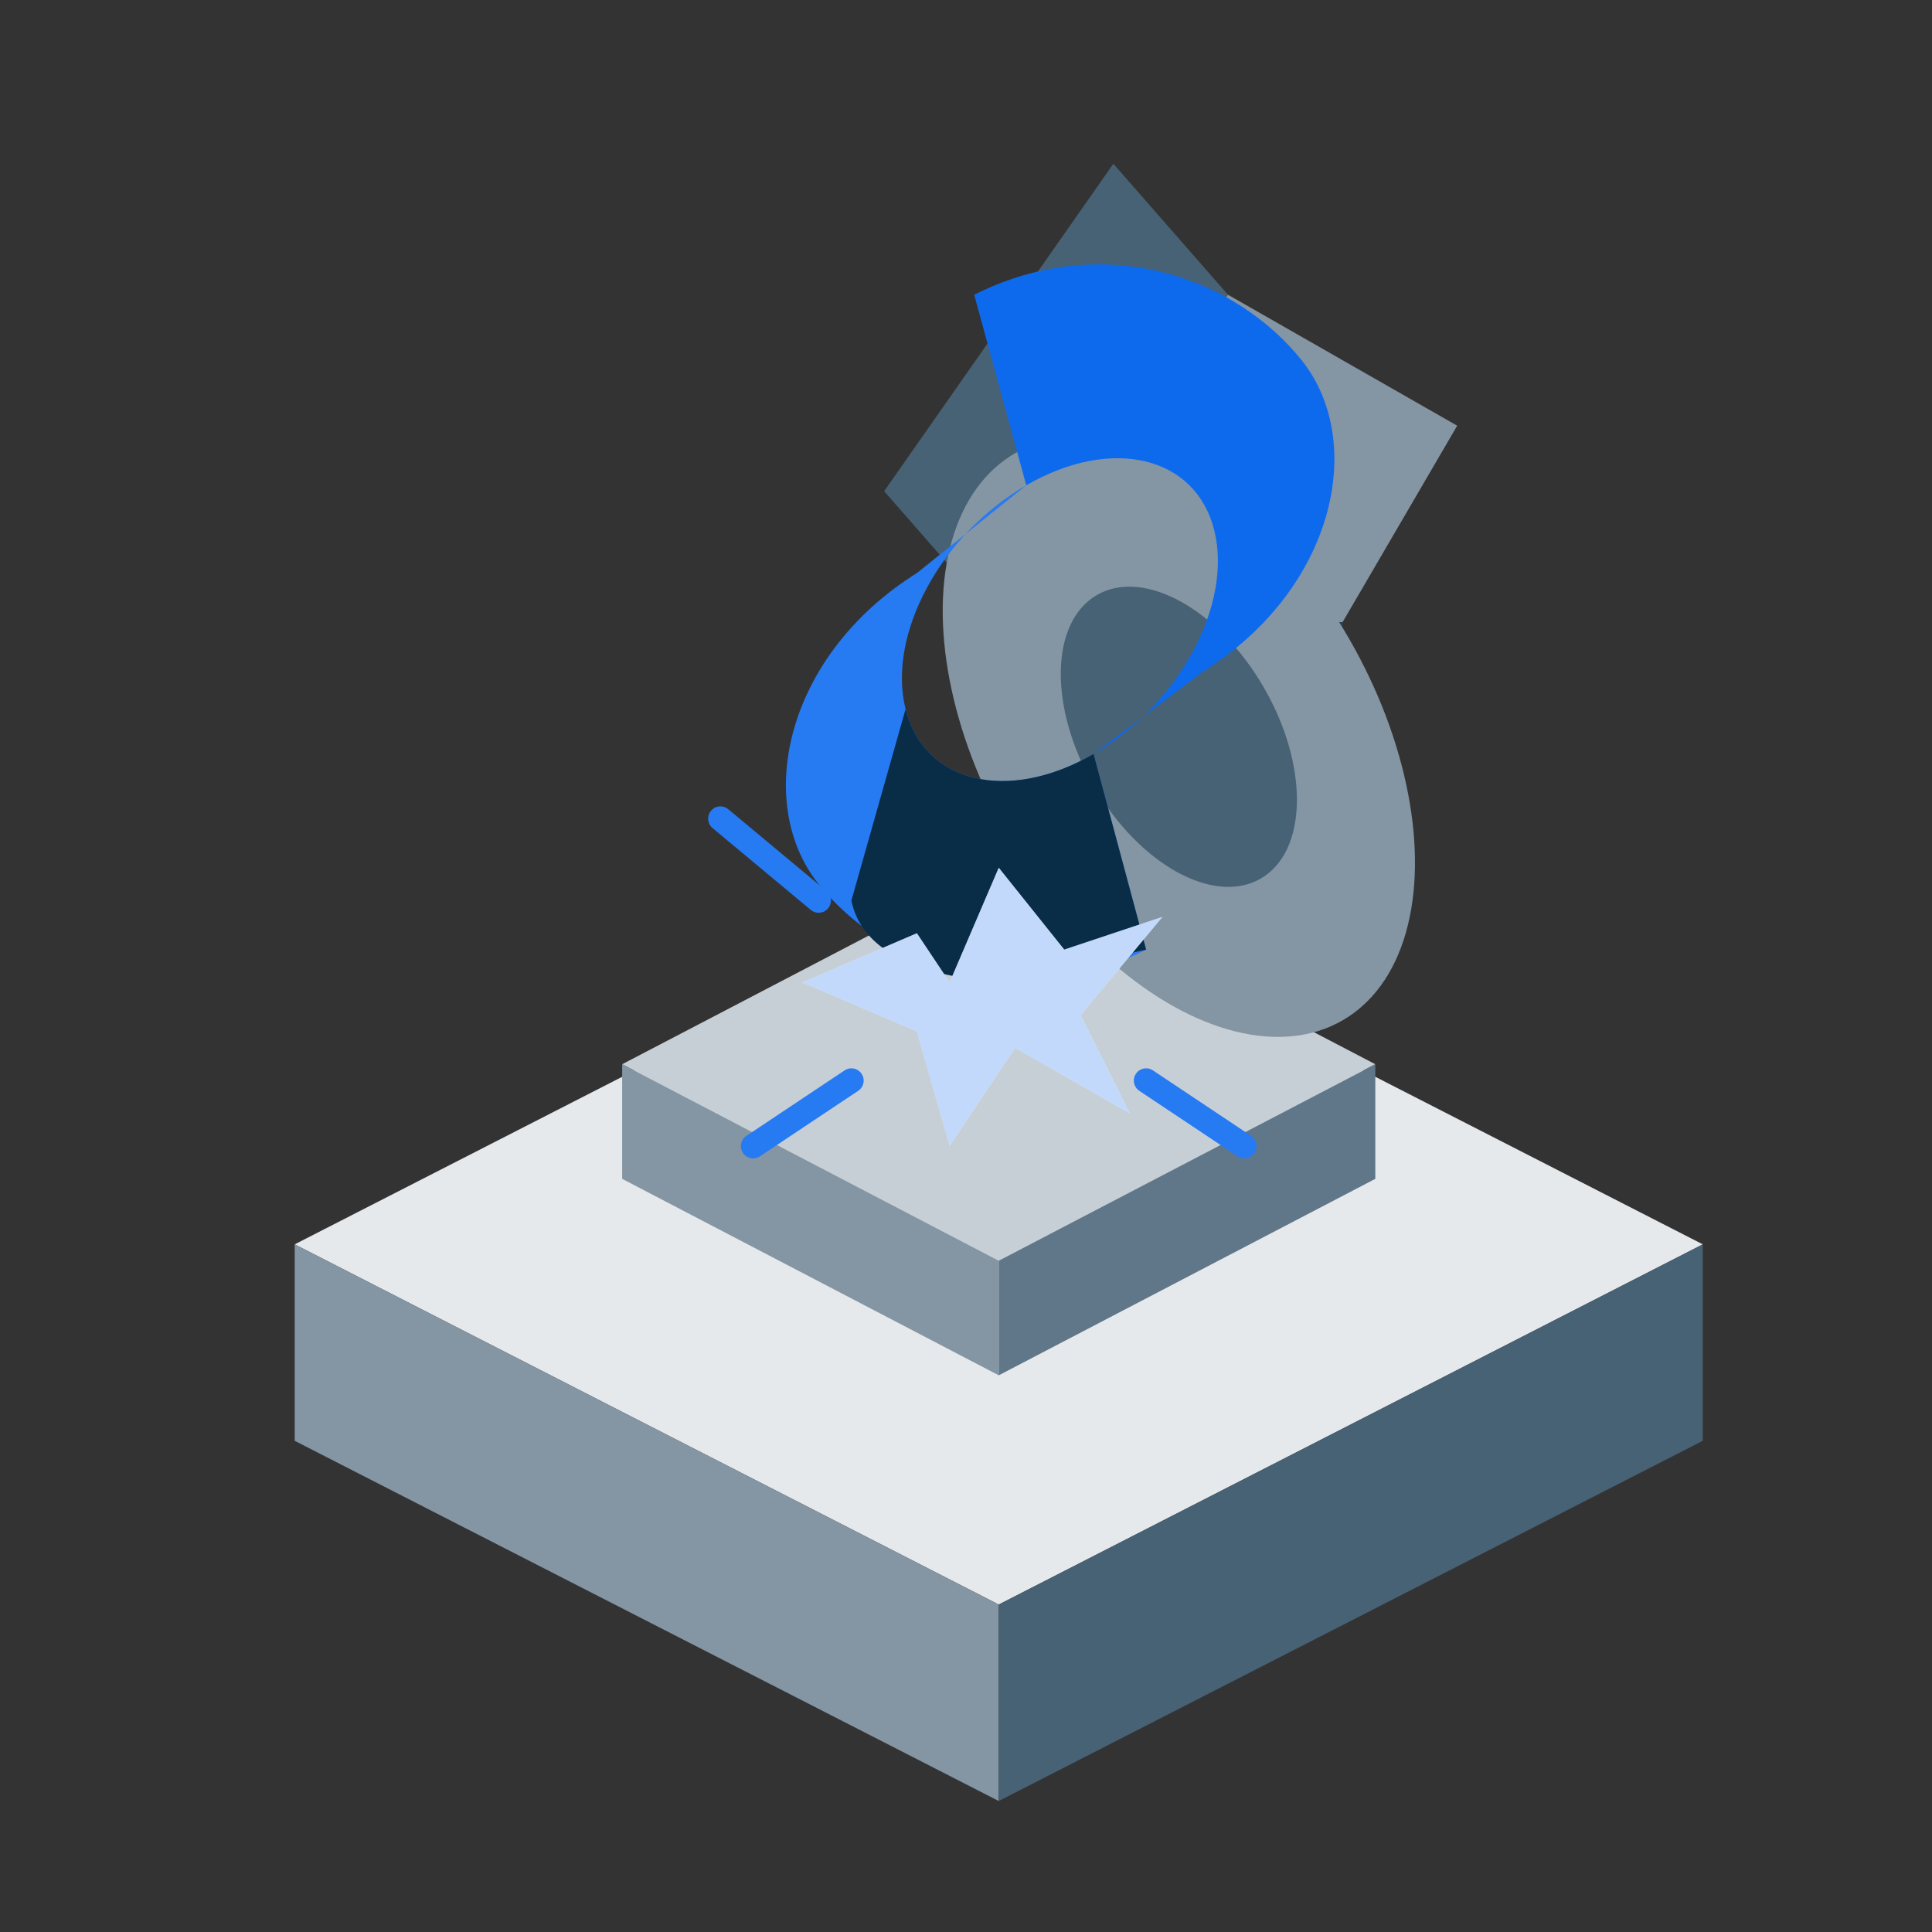 <?xml version="1.0" encoding="UTF-8"?> <svg xmlns="http://www.w3.org/2000/svg" width="118" height="118" viewBox="0 0 118 118" fill="none"><rect x="0" y="0" width="118" height="118" fill="#333333" stroke="none"/><path d="M18 76L61 98L104 76L61 54L18 76Z" fill="#E6E9EC"></path><path d="M18 76V88L61 110V98L18 76Z" fill="#8495A3"></path><path d="M104 76V88L61 110V98L104 76Z" fill="#476175"></path><path d="M38 65L61 77L84 65L61 53L38 65Z" fill="#C7CFD6"></path><path d="M38 65V72L61 84V77L38 65Z" fill="#8495A3"></path><path d="M84 65V72L61 84V77L84 65Z" fill="#607789"></path><path d="M68 10L54 30L61 38L75 18L68 10Z" fill="#476175"></path><path d="M75 18L61 38L82 38L89 26L75 18Z" fill="#8495A3"></path><path d="M61 38V52L82 52V38L61 38Z" fill="#22445F"></path><ellipse cx="72" cy="45" rx="12" ry="20" transform="rotate(-30 72 45)" fill="#8495A3"></ellipse><ellipse cx="72" cy="45" rx="6" ry="10" transform="rotate(-30 72 45)" fill="#476175"></ellipse><path d="M62.68 29.64C57.47 32.65 54.17 38.77 55.31 43.31C56.45 47.85 61.58 49.06 66.79 46.05L70 58C62 62 54 59 50 54C46 49 48 40 56 35L62.68 29.64Z" fill="#267AF2"></path><path d="M66.79 46.05C72 43.04 75.3 36.92 74.16 32.38C73.02 27.84 67.89 26.63 62.68 29.64L59.5 18C67.5 14 75.5 17 79.5 22C83.5 27 81.5 36 73.5 41L66.79 46.05Z" fill="#0E6AED"></path><path d="M70 58L66.79 46.05C61.58 49.06 56.45 47.85 55.31 43.31L52 55C52.5 57.5 55 59.5 61 60L70 58Z" fill="#092C47"></path><g><path d="M58 60L61 53L65 58L71 56L66 62L69 68L62 64L58 70L56 63L49 60L56 57L58 60Z" fill="#FFFFFF"></path><path d="M58 60L61 53L65 58L71 56L66 62L69 68L62 64L58 70L56 63L49 60L56 57L58 60Z" fill="#86B5F8" opacity="0.5"></path><path d="M50 55L44 50" stroke="#267AF2" stroke-width="1.5" stroke-linecap="round"></path><path d="M52 66L46 70" stroke="#267AF2" stroke-width="1.5" stroke-linecap="round"></path><path d="M70 66L76 70" stroke="#267AF2" stroke-width="1.5" stroke-linecap="round"></path></g></svg> 